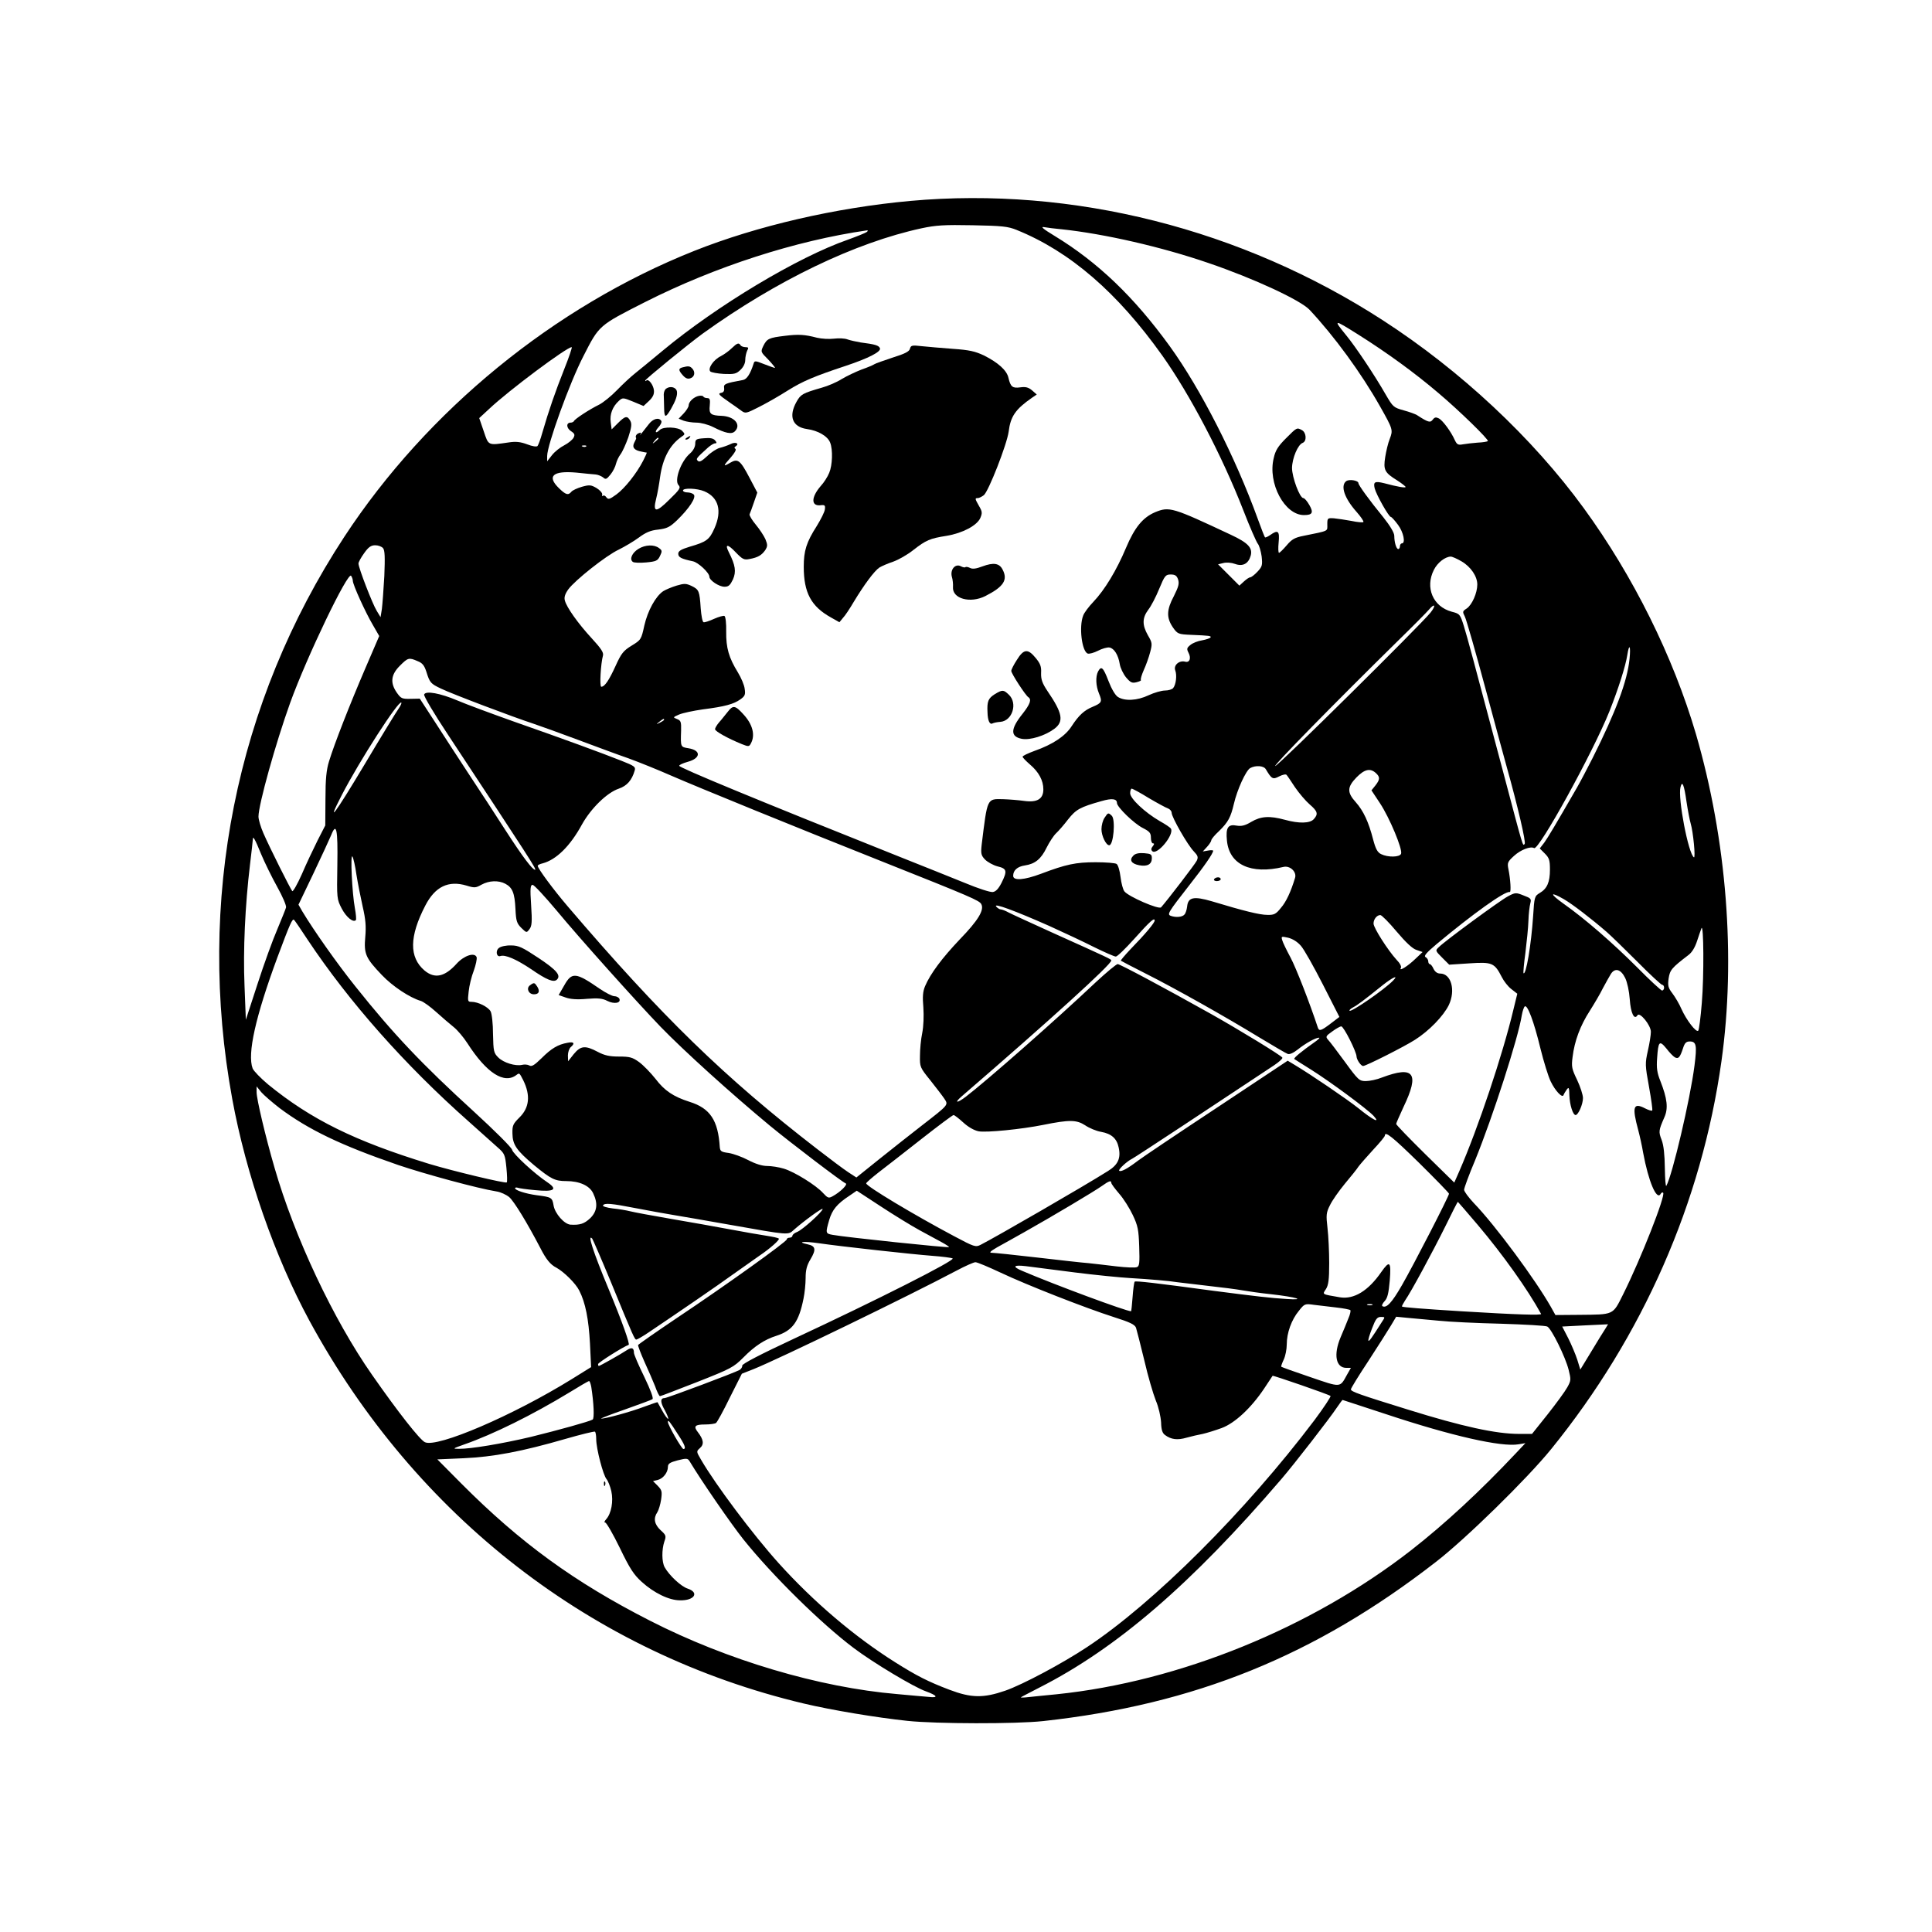 <?xml version="1.0" encoding="UTF-8" standalone="no"?> <svg xmlns="http://www.w3.org/2000/svg" version="1.0" width="1024pt" height="1024pt" viewBox="0 0 1024 1024" preserveAspectRatio="xMidYMid meet"><g transform="translate(0,1024) scale(0.1,-0.1)" fill="#000000" stroke="none"><path d="M4824 9175 c-395 -36 -811 -132 -1145 -265 -743 -296 -1415 -846 -1854 -1515 -576 -879 -786 -1933 -594 -2980 73 -399 226 -837 409 -1175 564 -1038 1500 -1763 2620 -2029 147 -35 388 -75 550 -92 152 -16 575 -17 720 -1 802 88 1440 346 2080 843 157 121 485 442 612 599 485 598 797 1307 902 2055 77 548 28 1173 -135 1734 -121 411 -332 837 -595 1198 -271 372 -653 729 -1064 995 -749 485 -1644 711 -2506 633z m565 -154 c282 -114 534 -332 771 -665 147 -207 317 -531 430 -821 34 -88 69 -167 76 -176 8 -9 17 -40 21 -68 5 -47 3 -54 -22 -81 -16 -17 -33 -30 -39 -30 -5 0 -20 -10 -33 -22 l-24 -22 -56 56 -57 57 29 7 c16 4 42 2 61 -5 41 -15 71 1 83 44 11 41 -14 68 -104 110 -313 147 -327 151 -403 120 -65 -28 -108 -80 -154 -189 -50 -119 -113 -223 -173 -286 -24 -25 -49 -58 -54 -73 -23 -59 -7 -189 24 -201 9 -3 33 4 55 15 21 11 49 19 60 17 25 -4 47 -39 55 -88 3 -20 18 -51 33 -70 24 -28 32 -32 56 -26 16 4 26 9 23 12 -3 3 4 27 15 52 12 26 27 68 34 95 12 45 11 51 -12 90 -31 55 -30 92 2 135 15 19 41 69 58 111 29 70 34 76 61 76 23 0 32 -6 39 -26 7 -22 3 -38 -22 -88 -39 -73 -40 -114 -7 -164 26 -38 30 -39 100 -42 95 -4 106 -5 101 -14 -3 -4 -23 -11 -45 -15 -21 -3 -49 -14 -61 -24 -20 -16 -21 -21 -11 -41 16 -30 6 -55 -18 -48 -31 8 -62 -19 -52 -46 10 -26 4 -76 -11 -94 -6 -7 -25 -13 -43 -13 -18 0 -57 -11 -87 -25 -61 -29 -127 -32 -163 -9 -14 9 -34 43 -50 85 -28 73 -38 81 -55 50 -14 -28 -12 -76 5 -117 18 -43 15 -50 -33 -70 -46 -19 -74 -45 -112 -103 -33 -52 -100 -97 -197 -131 -35 -13 -63 -26 -63 -31 0 -4 17 -22 39 -41 47 -40 71 -85 71 -132 0 -51 -33 -71 -103 -61 -28 4 -78 8 -109 9 -88 2 -84 9 -115 -242 -5 -46 -3 -56 18 -78 13 -13 43 -30 66 -36 50 -12 53 -24 21 -88 -16 -31 -30 -46 -46 -48 -13 -2 -78 19 -145 47 -67 27 -223 90 -347 139 -760 303 -1170 473 -1170 483 0 5 20 14 45 21 70 19 72 61 4 72 -42 7 -42 5 -39 94 1 46 -1 53 -22 61 -22 9 -22 9 12 24 19 8 76 20 125 27 118 15 164 28 199 53 24 17 28 25 23 56 -2 20 -19 59 -36 87 -48 78 -63 130 -62 216 1 42 -3 79 -9 83 -5 3 -30 -4 -55 -15 -26 -12 -51 -20 -56 -18 -6 2 -12 35 -15 73 -6 92 -9 100 -48 119 -30 14 -39 14 -80 2 -26 -8 -57 -21 -70 -29 -41 -27 -83 -104 -101 -183 -16 -74 -18 -76 -67 -106 -44 -27 -55 -41 -85 -107 -35 -77 -58 -111 -76 -111 -10 0 -3 122 9 166 4 15 -10 37 -59 90 -73 79 -134 165 -143 201 -5 17 1 35 18 59 35 48 201 180 268 211 30 15 78 43 105 63 38 28 63 39 104 43 47 6 61 13 99 49 65 63 104 122 89 137 -6 6 -21 11 -34 11 -13 0 -23 5 -23 10 0 15 75 12 113 -4 76 -32 95 -104 54 -196 -27 -61 -42 -72 -132 -98 -46 -14 -60 -23 -60 -37 0 -19 16 -27 77 -40 28 -5 88 -61 88 -82 0 -19 51 -53 80 -53 22 0 30 8 45 39 18 41 13 75 -22 144 -23 45 -6 45 37 -1 36 -37 44 -41 73 -35 44 8 64 20 83 47 13 21 13 28 1 58 -8 18 -31 53 -51 77 -20 24 -35 49 -33 55 3 6 13 34 23 63 l18 52 -41 78 c-50 95 -62 104 -103 80 -39 -23 -38 -18 4 29 20 23 30 41 24 45 -7 4 -6 9 1 13 23 15 -1 26 -27 12 -15 -7 -40 -16 -57 -20 -16 -4 -47 -24 -67 -44 -28 -26 -41 -33 -49 -25 -11 11 -10 13 54 71 14 12 30 22 37 22 10 0 10 4 0 16 -10 11 -26 14 -59 11 -42 -3 -46 -6 -46 -31 -1 -16 -11 -35 -27 -49 -49 -41 -86 -145 -61 -169 12 -13 6 -23 -49 -76 -71 -71 -89 -70 -70 5 7 27 16 79 21 116 14 98 51 168 112 211 21 14 21 15 4 33 -21 20 -99 23 -118 4 -23 -23 -29 -10 -8 13 13 14 20 29 16 35 -12 20 -43 12 -65 -16 -29 -38 -57 -72 -46 -56 6 10 4 12 -8 7 -14 -5 -20 -18 -14 -26 1 -2 -4 -13 -10 -24 -13 -25 -1 -41 39 -48 13 -3 25 -5 27 -5 1 -1 -7 -20 -19 -43 -35 -68 -97 -146 -142 -179 -36 -26 -43 -28 -53 -15 -6 9 -14 12 -18 8 -4 -4 -6 -1 -4 7 1 8 -12 23 -30 34 -29 17 -38 18 -77 7 -25 -7 -50 -19 -56 -26 -17 -21 -30 -17 -66 18 -66 64 -33 94 91 83 45 -5 91 -9 103 -10 12 -1 29 -8 39 -15 14 -13 19 -11 40 15 13 16 26 42 29 57 4 15 14 37 24 50 10 13 28 53 41 89 17 53 20 71 11 88 -16 29 -27 27 -66 -12 l-33 -33 -5 38 c-6 42 10 83 43 113 20 18 22 18 76 -4 l55 -23 29 27 c21 20 28 36 26 56 -3 29 -29 63 -40 52 -3 -4 -6 -4 -6 0 0 7 232 196 305 249 392 282 808 482 1160 558 75 16 120 19 270 16 156 -3 187 -6 234 -25z m236 4 c228 -24 533 -94 780 -179 241 -82 488 -197 536 -248 131 -140 273 -334 373 -511 69 -122 70 -126 52 -173 -9 -22 -19 -65 -24 -96 -11 -69 -3 -83 63 -124 25 -16 45 -32 45 -35 0 -6 -39 0 -114 20 -49 12 -58 7 -50 -27 8 -33 75 -152 86 -152 4 0 21 -19 38 -42 29 -39 41 -98 20 -98 -5 0 -10 -7 -10 -15 0 -8 -4 -15 -9 -15 -10 0 -21 35 -21 70 0 16 -22 53 -57 97 -77 94 -133 172 -133 182 0 15 -51 23 -66 10 -30 -25 -8 -90 56 -162 23 -26 40 -51 36 -54 -3 -3 -31 -1 -63 6 -32 6 -74 12 -93 14 -34 2 -35 1 -35 -33 0 -37 12 -32 -126 -60 -46 -9 -62 -18 -89 -50 -19 -22 -37 -40 -41 -40 -4 0 -5 25 -2 55 6 61 -3 69 -45 39 -13 -9 -25 -14 -27 -12 -3 2 -20 47 -39 99 -119 328 -302 687 -466 914 -189 261 -381 445 -611 585 -61 37 -76 50 -54 46 17 -3 57 -8 90 -11z m-1030 -14 c-6 -5 -50 -23 -100 -41 -267 -93 -694 -349 -983 -589 -57 -47 -122 -101 -145 -119 -23 -18 -67 -59 -97 -90 -30 -31 -73 -66 -95 -77 -51 -25 -129 -76 -133 -87 -2 -4 -10 -8 -17 -8 -25 0 -24 -28 1 -45 20 -13 22 -19 14 -35 -6 -11 -28 -29 -49 -40 -22 -11 -51 -34 -65 -52 l-26 -33 0 28 c0 58 119 388 192 529 84 165 81 162 327 287 372 188 796 325 1176 380 6 0 6 -2 0 -8z m2602 -543 c154 -97 300 -203 428 -312 109 -92 268 -247 261 -254 -4 -3 -28 -7 -54 -8 -26 -2 -61 -6 -78 -9 -26 -5 -32 -1 -43 22 -20 45 -63 103 -84 115 -16 8 -23 7 -33 -6 -13 -18 -24 -15 -84 24 -8 5 -40 17 -70 25 -54 15 -57 18 -95 83 -57 100 -159 253 -210 315 -70 86 -67 86 62 5z m-4207 -186 c-46 -116 -81 -216 -116 -337 -9 -33 -21 -64 -25 -69 -5 -5 -27 -2 -55 9 -35 13 -59 16 -98 10 -111 -16 -106 -18 -132 59 l-24 70 53 49 c105 99 411 327 437 327 4 0 -14 -53 -40 -118z m500 -366 c0 -2 -8 -10 -17 -17 -16 -13 -17 -12 -4 4 13 16 21 21 21 13z m-383 -42 c-3 -3 -12 -4 -19 -1 -8 3 -5 6 6 6 11 1 17 -2 13 -5z m-1077 -539 c10 -12 11 -48 7 -148 -4 -73 -10 -151 -13 -175 l-7 -43 -20 33 c-23 37 -97 229 -97 251 0 8 14 33 30 55 23 33 37 42 59 42 16 0 34 -7 41 -15z m5716 -70 c50 -29 84 -80 84 -123 0 -45 -28 -108 -56 -127 -23 -15 -23 -17 -10 -43 8 -16 58 -190 111 -388 53 -197 103 -381 111 -409 59 -211 103 -400 95 -408 -11 -11 -4 -34 -117 393 -163 614 -185 695 -205 761 -20 64 -22 66 -65 77 -99 27 -142 128 -94 222 19 38 59 69 89 70 8 0 33 -11 57 -25z m-5876 -103 c0 -21 67 -168 106 -234 l34 -59 -74 -172 c-82 -191 -164 -400 -192 -492 -14 -45 -19 -94 -19 -200 l-1 -140 -41 -80 c-22 -44 -60 -124 -83 -178 -24 -54 -47 -94 -51 -90 -9 10 -119 229 -153 307 -14 32 -26 72 -26 88 0 63 91 389 168 603 89 246 307 699 323 673 5 -7 9 -19 9 -26z m5712 -169 c-55 -68 -808 -813 -823 -813 -12 0 313 332 655 668 77 75 148 147 159 160 32 38 40 24 9 -15z m1055 -245 c-12 -119 -73 -281 -196 -526 -27 -53 -64 -124 -83 -157 -116 -201 -153 -263 -173 -291 l-24 -31 27 -27 c23 -23 27 -35 27 -85 0 -67 -15 -101 -54 -124 -27 -16 -29 -21 -35 -121 -10 -153 -38 -317 -51 -304 -2 2 2 51 10 108 7 58 15 134 16 170 1 36 6 77 10 92 6 24 4 27 -36 42 -40 16 -44 16 -83 -5 -43 -23 -332 -235 -366 -269 -19 -18 -19 -19 18 -56 l37 -37 107 7 c121 8 133 3 172 -73 11 -22 33 -50 50 -63 l32 -25 -21 -86 c-56 -235 -185 -622 -287 -856 l-26 -59 -154 151 c-85 84 -154 155 -154 160 0 4 18 44 39 90 86 179 56 220 -114 156 -27 -11 -66 -19 -86 -19 -34 0 -40 5 -110 101 -41 56 -81 109 -90 118 -14 16 -12 20 22 44 20 15 42 27 48 27 13 0 81 -135 81 -160 1 -17 23 -50 35 -50 15 0 219 103 275 139 74 47 150 125 179 184 37 78 13 167 -46 167 -15 0 -27 9 -35 25 -6 14 -15 25 -20 25 -4 0 -8 7 -8 15 0 7 -6 18 -14 22 -11 6 4 23 57 68 193 161 364 284 389 277 8 -2 4 67 -7 121 -7 34 -4 40 30 71 35 32 87 52 106 41 24 -16 311 505 399 724 48 121 86 241 95 299 10 65 19 50 12 -20z m-6424 -12 c26 -10 36 -23 47 -57 18 -58 23 -63 78 -89 57 -28 391 -154 487 -185 39 -13 144 -51 235 -85 91 -34 212 -79 270 -99 58 -21 159 -62 225 -91 147 -64 662 -274 1120 -456 473 -188 516 -207 526 -226 17 -31 -17 -87 -114 -187 -94 -99 -156 -182 -184 -248 -12 -29 -14 -56 -9 -113 3 -44 1 -100 -6 -135 -7 -33 -12 -87 -12 -121 -1 -59 0 -62 55 -130 30 -38 64 -82 74 -97 22 -34 26 -30 -121 -144 -55 -43 -156 -122 -223 -176 l-122 -98 -43 28 c-23 15 -98 71 -165 123 -491 379 -825 704 -1322 1286 -76 89 -159 201 -159 215 0 4 12 10 26 13 72 19 146 91 209 207 47 84 132 168 195 189 43 15 69 44 84 96 6 19 -2 25 -71 52 -106 42 -305 115 -568 207 -121 43 -256 93 -300 112 -92 39 -169 53 -177 32 -3 -8 54 -104 127 -214 432 -655 471 -715 461 -715 -14 0 -66 69 -154 205 -53 83 -142 219 -197 302 -55 84 -136 208 -180 277 l-80 123 -49 -1 c-46 -1 -51 2 -73 33 -36 52 -31 95 16 142 43 43 48 45 94 25z m-101 -253 c-11 -15 -93 -149 -181 -297 -156 -261 -205 -326 -120 -161 95 184 302 505 316 491 3 -2 -4 -17 -15 -33z m1408 -58 c0 -2 -10 -9 -22 -15 -22 -11 -22 -10 -4 4 21 17 26 19 26 11z m3189 -262 c31 -52 37 -56 71 -38 18 9 35 13 39 8 4 -4 24 -34 45 -66 22 -32 57 -73 78 -91 42 -36 46 -51 21 -78 -20 -22 -77 -24 -153 -3 -81 22 -127 19 -178 -11 -33 -20 -52 -24 -77 -20 -46 9 -59 -10 -52 -79 12 -128 127 -181 299 -140 35 9 72 -26 62 -58 -22 -73 -47 -127 -75 -159 -26 -33 -36 -38 -72 -37 -41 0 -125 21 -294 72 -96 28 -126 22 -131 -28 -2 -17 -8 -36 -14 -42 -11 -14 -46 -17 -73 -7 -20 8 -14 18 100 164 78 99 125 167 125 181 0 3 -12 4 -27 1 l-28 -5 23 25 c12 13 22 29 22 34 0 6 18 28 41 49 49 48 62 73 79 145 17 74 63 175 86 189 29 16 72 13 83 -6z m583 -20 c23 -21 23 -34 -2 -66 l-21 -26 45 -68 c51 -77 121 -245 112 -268 -7 -19 -70 -20 -106 -2 -19 9 -29 28 -42 77 -24 94 -52 153 -92 198 -47 52 -46 80 3 131 43 44 73 51 103 24z m1647 -153 c7 -47 17 -98 22 -115 13 -43 27 -185 17 -179 -29 18 -86 313 -71 372 9 37 19 14 32 -78z m-2850 20 c46 -27 92 -52 102 -55 10 -4 19 -14 19 -23 0 -23 84 -170 117 -204 22 -23 25 -31 16 -50 -8 -17 -156 -210 -189 -247 -12 -13 -171 56 -194 84 -8 9 -17 44 -21 77 -4 33 -13 64 -21 69 -7 5 -57 9 -111 9 -105 0 -157 -11 -289 -61 -91 -34 -148 -38 -148 -11 0 29 22 49 62 55 54 8 86 34 115 94 15 30 38 65 50 76 13 12 42 45 64 74 42 53 63 65 177 97 55 16 82 13 82 -10 0 -21 91 -110 138 -133 35 -18 42 -26 42 -51 0 -17 5 -30 11 -30 8 0 7 -5 -1 -15 -9 -11 -10 -19 -3 -26 25 -25 118 88 99 119 -3 6 -30 24 -59 40 -79 46 -157 119 -157 148 0 13 4 24 8 24 5 0 46 -22 91 -50z m-4301 -353 c-3 -181 -3 -182 24 -234 24 -45 60 -74 74 -60 3 3 1 31 -5 63 -15 80 -25 293 -13 274 5 -8 15 -51 21 -95 7 -44 22 -120 33 -169 16 -69 19 -106 14 -162 -8 -90 2 -112 88 -202 57 -60 148 -120 206 -137 14 -4 51 -31 82 -59 31 -28 73 -64 93 -80 20 -16 52 -54 72 -85 102 -159 196 -219 261 -168 15 11 15 11 35 -28 40 -81 33 -147 -21 -199 -33 -33 -37 -42 -36 -84 1 -59 21 -89 115 -168 89 -73 110 -84 170 -84 70 0 124 -24 143 -65 26 -54 21 -96 -16 -132 -31 -29 -54 -37 -104 -34 -33 2 -83 59 -90 102 -7 42 -11 44 -89 54 -59 8 -115 26 -115 37 0 4 6 5 13 3 6 -3 48 -9 93 -13 101 -10 122 3 66 41 -68 45 -182 150 -188 173 -3 13 -94 103 -202 202 -274 250 -427 411 -627 662 -98 122 -223 300 -283 400 l-20 35 79 165 c43 90 85 182 94 203 28 71 36 34 33 -156z m-404 56 c18 -43 56 -121 85 -173 29 -52 50 -101 47 -110 -2 -8 -23 -60 -46 -115 -24 -55 -71 -185 -105 -290 l-62 -190 -7 180 c-8 188 3 425 29 642 8 67 15 127 15 134 0 22 12 1 44 -78z m1294 -157 c38 -20 50 -49 54 -134 3 -63 7 -76 31 -100 28 -27 28 -27 43 -7 13 16 15 39 9 128 -6 89 -4 107 8 107 8 0 65 -62 128 -137 119 -144 423 -483 550 -615 124 -128 375 -355 579 -524 109 -90 386 -301 402 -306 14 -5 -29 -47 -70 -69 -20 -11 -25 -9 -50 18 -37 41 -151 112 -208 129 -26 8 -66 14 -88 14 -26 0 -62 11 -100 31 -32 17 -79 34 -104 38 -39 5 -45 9 -47 31 -9 142 -51 206 -160 240 -85 27 -133 59 -180 121 -26 33 -66 74 -88 90 -35 25 -49 29 -106 29 -51 0 -77 6 -113 25 -66 35 -90 33 -127 -12 l-30 -38 -1 31 c0 17 7 37 15 44 24 20 17 30 -17 23 -51 -9 -86 -30 -138 -82 -38 -37 -52 -46 -65 -38 -9 5 -26 6 -38 3 -35 -8 -98 11 -126 39 -24 24 -26 32 -28 124 0 54 -6 109 -13 121 -13 23 -66 50 -101 50 -20 0 -21 3 -15 55 3 30 15 80 27 110 11 31 18 63 15 72 -11 27 -67 8 -106 -35 -63 -70 -116 -81 -170 -36 -82 70 -81 180 4 344 52 101 123 135 219 106 42 -13 49 -12 79 5 40 22 90 24 126 5z m5611 -82 c45 -26 145 -103 226 -173 22 -19 95 -90 163 -158 67 -68 127 -123 132 -123 6 0 10 -7 10 -15 0 -8 -5 -15 -11 -15 -5 0 -65 55 -132 123 -129 129 -276 257 -391 338 -74 53 -72 66 3 23z m-2727 -142 c75 -34 182 -84 237 -112 55 -27 107 -50 115 -50 8 0 51 42 97 93 84 94 109 116 109 98 0 -12 -47 -69 -129 -153 -30 -32 -53 -59 -50 -60 2 -2 60 -32 129 -67 159 -80 425 -230 602 -338 75 -45 144 -86 153 -89 10 -4 30 5 53 23 41 33 95 63 113 63 7 0 -6 -12 -28 -27 -61 -43 -108 -81 -103 -86 3 -2 43 -28 90 -57 100 -63 294 -206 330 -244 40 -44 -4 -22 -80 40 -59 47 -251 178 -340 231 l-35 21 -375 -249 c-206 -136 -395 -263 -420 -282 -56 -43 -90 -60 -98 -52 -6 6 41 50 68 63 12 5 445 291 752 495 27 18 47 36 45 41 -3 10 -233 150 -377 231 -250 140 -484 265 -496 265 -7 0 -60 -44 -117 -97 -215 -203 -577 -521 -688 -606 -46 -35 -64 -35 -23 1 474 409 794 700 794 721 0 7 -2 8 -315 149 -110 50 -213 97 -230 106 -16 9 -35 16 -41 16 -6 0 -17 7 -24 15 -17 21 99 -22 282 -103z m1840 -29 c49 -58 85 -92 106 -98 l32 -11 -38 -36 c-39 -38 -90 -70 -77 -48 4 7 -5 25 -23 43 -45 49 -122 169 -122 192 0 23 18 45 36 45 7 0 46 -39 86 -87z m-5772 -43 c219 -329 515 -664 855 -965 61 -54 128 -114 151 -135 39 -34 41 -40 48 -109 4 -40 5 -75 2 -78 -6 -7 -285 60 -411 98 -394 121 -626 235 -855 422 -39 33 -75 70 -81 84 -29 77 15 274 131 588 68 182 80 209 89 199 5 -5 37 -52 71 -104z m7390 -335 c-6 -77 -15 -144 -19 -148 -11 -11 -63 57 -89 115 -11 26 -33 63 -48 83 -23 30 -25 41 -20 79 7 45 16 56 105 124 19 14 35 41 46 75 9 28 20 59 23 67 12 27 14 -252 2 -395z m-2125 302 c17 -19 69 -112 117 -206 l87 -171 -46 -35 c-50 -38 -61 -42 -68 -22 -42 128 -116 318 -145 372 -21 39 -41 80 -44 92 -6 20 -5 21 31 13 24 -6 49 -21 68 -43z m1719 -171 c11 -23 21 -70 24 -112 5 -74 24 -113 41 -85 12 19 71 -53 71 -88 0 -16 -7 -61 -16 -100 -15 -68 -15 -76 6 -191 12 -67 20 -123 17 -126 -3 -3 -19 2 -37 11 -63 33 -71 10 -37 -115 8 -30 20 -84 26 -120 28 -151 71 -253 92 -219 4 8 11 11 14 7 14 -14 -118 -350 -212 -538 -56 -112 -47 -107 -234 -109 l-125 -1 -24 43 c-81 143 -294 432 -409 551 -28 30 -51 61 -51 70 0 9 26 80 59 158 92 226 228 646 247 768 4 22 11 43 16 46 14 9 48 -80 82 -221 18 -73 43 -153 55 -177 24 -50 62 -90 68 -72 2 6 10 19 17 29 11 15 13 11 14 -31 2 -52 19 -104 33 -104 14 0 39 57 39 90 0 17 -14 60 -31 96 -28 58 -31 70 -24 122 10 84 41 167 91 244 24 38 56 92 70 121 15 28 34 62 42 75 22 34 53 25 76 -22z m-1231 -14 c-47 -48 -221 -168 -230 -159 -3 3 6 11 19 18 23 12 54 35 156 117 53 42 88 58 55 24z m1494 -406 c19 -10 27 -1 43 47 9 29 17 37 36 37 35 0 39 -20 25 -129 -23 -179 -117 -579 -149 -636 -4 -7 -7 35 -8 93 -1 72 -6 121 -17 150 -17 44 -16 50 14 119 22 48 16 100 -21 194 -17 42 -21 68 -17 120 6 90 12 97 49 52 16 -21 36 -42 45 -47z m-7394 -270 c153 -114 323 -196 628 -301 142 -48 421 -124 521 -140 21 -3 51 -17 67 -30 26 -23 94 -134 165 -270 30 -59 53 -88 85 -104 40 -22 102 -83 121 -121 33 -64 50 -152 57 -281 l6 -125 -103 -64 c-312 -193 -713 -365 -778 -334 -27 13 -142 159 -280 357 -205 293 -411 730 -517 1098 -48 165 -95 364 -95 400 l0 31 25 -31 c14 -16 58 -54 98 -85z m3622 -75 c27 -25 58 -42 81 -47 42 -8 230 11 344 34 138 28 176 27 221 -2 22 -15 60 -31 85 -35 55 -10 83 -35 93 -82 13 -57 -3 -93 -57 -126 -130 -82 -598 -352 -675 -391 -26 -13 -33 -11 -140 46 -211 112 -468 266 -466 280 0 4 30 30 67 59 37 28 139 108 227 177 88 69 164 126 169 126 5 0 28 -18 51 -39z m2418 -216 c86 -85 157 -158 157 -162 0 -13 -189 -380 -249 -484 -54 -94 -82 -124 -104 -112 -5 3 1 15 12 27 15 16 21 41 27 109 8 101 0 109 -45 45 -69 -100 -145 -146 -219 -134 -98 17 -94 14 -74 44 13 21 17 49 17 137 0 60 -4 144 -9 186 -8 69 -7 82 13 121 11 24 47 75 79 114 32 38 65 79 73 92 9 12 44 52 77 88 34 36 62 70 62 75 0 26 39 -5 183 -146z m-1633 -104 c0 -6 19 -31 42 -58 23 -26 55 -77 72 -113 27 -57 31 -78 34 -167 3 -88 1 -104 -12 -109 -9 -4 -58 -2 -109 4 -51 6 -117 14 -147 17 -30 2 -153 16 -274 30 -120 14 -228 25 -240 25 -15 0 -7 8 29 29 28 15 93 52 145 81 144 81 371 216 410 244 38 27 50 31 50 17z m-1015 -252 c44 -24 97 -53 118 -64 20 -11 37 -22 37 -25 0 -5 -547 52 -617 65 -38 7 -38 9 -18 79 16 54 41 85 108 129 l38 26 127 -83 c70 -46 163 -103 207 -127z m2958 28 c132 -156 264 -341 335 -471 5 -8 -127 -4 -423 14 -208 13 -309 21 -314 25 -2 2 6 16 16 32 31 44 145 255 215 396 34 70 63 127 65 127 1 0 48 -55 106 -123z m-4461 89 c68 -13 155 -29 193 -35 39 -6 174 -30 300 -52 322 -57 311 -56 343 -27 52 46 152 119 152 110 0 -14 -108 -112 -136 -122 -13 -5 -24 -14 -24 -20 0 -5 -7 -10 -15 -10 -8 0 -15 -4 -15 -9 0 -12 -325 -245 -580 -415 -113 -76 -206 -141 -208 -145 -1 -5 14 -44 33 -87 20 -44 46 -103 57 -131 10 -29 22 -53 26 -53 4 0 92 34 197 75 180 71 193 78 245 130 59 60 112 95 175 115 86 28 119 73 144 198 6 29 11 78 11 108 0 42 6 67 26 100 31 52 27 70 -16 79 -60 13 -21 17 57 6 123 -18 498 -59 603 -67 52 -4 102 -10 109 -14 17 -9 -400 -220 -840 -425 -180 -84 -276 -134 -275 -143 1 -8 -6 -18 -14 -23 -24 -14 -384 -149 -397 -149 -24 0 -24 -22 1 -65 13 -25 21 -45 17 -45 -4 0 -18 19 -31 43 -13 23 -24 43 -25 45 -1 1 -33 -10 -71 -24 -68 -26 -206 -64 -228 -63 -6 0 50 22 125 48 75 27 142 51 147 55 7 4 -9 47 -43 118 -30 61 -55 119 -55 128 0 27 -12 31 -39 13 -33 -22 -142 -83 -147 -83 -2 0 -4 4 -4 10 0 8 135 93 162 102 8 3 -32 117 -107 298 -82 197 -113 294 -86 265 4 -6 49 -109 99 -230 121 -295 126 -305 135 -305 4 0 34 17 65 38 156 105 358 243 452 311 58 41 119 84 136 96 55 37 108 84 102 90 -3 4 -32 10 -64 15 -33 5 -120 20 -194 34 -74 14 -216 39 -315 56 -99 17 -196 35 -215 40 -19 5 -61 12 -92 15 -32 4 -55 11 -52 16 8 14 42 11 176 -15z m1931 -341 c139 -66 451 -188 601 -236 85 -27 110 -39 117 -56 4 -13 24 -90 44 -173 19 -83 47 -178 61 -213 15 -35 26 -85 28 -116 1 -40 7 -57 21 -67 32 -24 66 -28 114 -14 25 7 64 16 86 20 22 5 67 19 100 31 70 26 156 106 225 209 24 36 44 66 45 68 3 3 299 -99 307 -107 3 -3 -35 -61 -85 -128 -364 -482 -851 -969 -1207 -1204 -130 -86 -340 -198 -432 -230 -116 -40 -180 -39 -296 5 -113 43 -174 74 -288 146 -216 136 -433 321 -617 525 -136 151 -333 414 -410 546 -27 46 -27 46 -7 64 23 20 19 45 -11 84 -25 32 -16 41 39 41 26 0 52 4 57 8 6 4 39 64 73 134 l64 127 61 24 c135 54 825 389 1076 522 47 25 92 45 101 45 10 0 69 -25 133 -55z m392 1 c110 -14 243 -27 295 -30 102 -6 209 -15 250 -22 14 -2 86 -10 160 -19 74 -8 158 -19 185 -24 28 -5 97 -15 155 -21 132 -15 186 -32 80 -25 -85 5 -168 15 -385 43 -310 42 -416 54 -421 49 -3 -3 -8 -39 -11 -81 -3 -42 -7 -76 -8 -76 -26 0 -404 140 -577 214 -55 23 -47 33 20 25 31 -4 147 -19 257 -33z m1388 -186 c38 -4 71 -11 74 -14 3 -3 -1 -23 -10 -43 -8 -21 -27 -67 -42 -102 -38 -91 -25 -161 31 -161 l24 0 -21 -37 c-38 -69 -30 -68 -194 -12 -83 28 -152 53 -154 55 -2 2 4 19 13 38 9 19 16 55 16 80 0 61 25 131 64 178 30 38 32 39 81 32 28 -3 81 -10 118 -14z m190 13 c-7 -2 -19 -2 -25 0 -7 3 -2 5 12 5 14 0 19 -2 13 -5z m51 -90 c-55 -87 -67 -103 -71 -99 -3 2 6 32 19 65 19 50 27 61 47 61 23 0 23 0 5 -27z m301 7 c55 -6 204 -13 330 -16 127 -4 237 -10 246 -15 22 -11 96 -161 113 -229 13 -52 13 -57 -7 -93 -12 -22 -59 -86 -104 -143 l-83 -104 -69 0 c-122 0 -300 39 -586 128 -255 79 -305 96 -305 108 0 6 42 74 93 151 50 77 104 162 119 187 l28 47 62 -6 c35 -3 108 -10 163 -15z m884 -42 c-9 -13 -42 -67 -74 -120 l-59 -97 -16 52 c-9 28 -31 80 -48 114 l-32 62 58 3 c31 2 86 4 121 6 l64 3 -14 -23z m-5375 -310 c13 -84 17 -166 7 -172 -16 -10 -178 -55 -328 -92 -152 -36 -320 -64 -380 -63 -36 0 -35 1 27 23 155 54 364 158 555 274 55 34 103 62 107 62 4 0 9 -15 12 -32z m4211 -143 c349 -116 614 -176 704 -160 l36 6 -50 -53 c-190 -202 -376 -374 -555 -514 -529 -412 -1229 -697 -1880 -764 -58 -5 -125 -13 -149 -15 -25 -3 -43 -3 -40 -1 2 2 47 25 99 52 409 208 804 548 1281 1104 68 79 258 324 295 380 15 22 28 40 30 40 1 0 104 -34 229 -75z m-3752 -107 c37 -56 45 -78 29 -78 -9 0 -82 127 -82 143 0 15 9 4 53 -65z m-433 -26 c0 -50 37 -192 55 -212 7 -8 19 -37 25 -63 12 -54 0 -119 -27 -149 -10 -11 -12 -18 -5 -18 6 0 41 -60 77 -134 53 -110 74 -142 116 -180 65 -59 145 -98 203 -98 76 -2 104 41 41 62 -35 11 -98 70 -122 113 -16 28 -16 94 -2 136 11 30 9 35 -20 61 -33 31 -39 63 -17 95 7 11 16 41 20 67 6 43 4 50 -18 73 l-25 25 25 6 c29 7 54 40 54 69 0 17 10 24 52 35 47 12 53 11 63 -5 61 -102 219 -331 285 -414 154 -192 411 -445 585 -576 102 -77 320 -208 384 -230 60 -22 66 -35 14 -29 -21 2 -96 8 -168 15 -413 35 -901 180 -1310 389 -400 204 -686 412 -999 726 l-128 129 138 6 c159 7 311 36 539 102 83 24 153 41 158 39 4 -2 7 -20 7 -40z"></path><path d="M4160 8460 c-84 -10 -95 -15 -114 -53 -15 -32 -15 -32 27 -74 22 -24 38 -43 34 -43 -3 0 -29 9 -57 20 -48 19 -51 19 -56 2 -17 -53 -35 -82 -56 -86 -97 -18 -103 -21 -100 -43 2 -14 -3 -23 -15 -25 -20 -4 -15 -10 47 -53 19 -13 46 -32 58 -41 23 -17 26 -16 95 19 40 20 108 59 152 87 80 50 142 76 308 131 120 40 188 75 181 93 -6 15 -24 21 -103 31 -23 4 -55 11 -69 16 -15 6 -47 7 -72 4 -25 -3 -65 -1 -90 5 -65 17 -97 19 -170 10z"></path><path d="M3879 8395 c-14 -14 -40 -33 -59 -43 -39 -19 -70 -66 -55 -81 6 -5 38 -11 72 -13 54 -2 65 0 87 21 16 15 26 35 26 53 0 16 5 38 10 49 9 16 7 19 -9 19 -11 0 -23 5 -26 10 -9 15 -18 12 -46 -15z"></path><path d="M4823 8392 c-3 -15 -27 -27 -91 -47 -48 -16 -91 -31 -97 -35 -5 -4 -35 -17 -67 -28 -31 -12 -78 -34 -105 -50 -26 -17 -75 -38 -108 -47 -101 -29 -111 -35 -133 -74 -44 -78 -22 -134 55 -145 59 -8 110 -38 123 -72 15 -38 12 -120 -5 -160 -8 -20 -28 -52 -45 -70 -51 -59 -52 -107 -2 -102 23 3 27 0 24 -21 -1 -14 -21 -53 -43 -89 -55 -86 -69 -131 -69 -216 0 -137 39 -210 143 -268 l46 -26 18 22 c11 11 37 50 58 86 55 91 109 164 136 182 13 8 46 22 73 31 28 10 76 37 107 62 67 52 87 61 176 75 85 14 162 55 179 95 11 26 10 34 -7 63 -22 39 -23 42 -6 42 6 0 20 7 31 15 25 19 123 270 132 337 10 81 36 119 124 180 l25 17 -25 22 c-19 16 -34 20 -62 16 -42 -6 -52 3 -63 50 -8 39 -54 81 -130 119 -47 22 -77 29 -164 35 -58 4 -132 11 -164 14 -53 6 -59 5 -64 -13z"></path><path d="M3618 8293 c-23 -6 -23 -15 1 -42 14 -16 26 -21 40 -16 23 7 28 34 9 53 -12 12 -20 13 -50 5z"></path><path d="M3532 8181 c-8 -4 -14 -19 -14 -32 1 -13 1 -46 2 -73 1 -52 8 -52 36 -4 25 44 35 72 32 92 -3 23 -34 32 -56 17z"></path><path d="M3705 8142 c-27 -5 -55 -31 -55 -51 0 -8 -12 -27 -27 -43 l-26 -27 27 -11 c15 -5 45 -10 68 -10 22 0 61 -10 87 -23 67 -34 99 -40 116 -23 35 35 -2 79 -70 82 -59 2 -68 10 -63 55 3 31 0 39 -13 39 -10 0 -19 4 -21 8 -1 4 -12 6 -23 4z"></path><path d="M3640 7920 c-9 -6 -10 -10 -3 -10 6 0 15 5 18 10 8 12 4 12 -15 0z"></path><path d="M3384 7331 c-34 -21 -49 -55 -30 -69 6 -5 38 -6 71 -3 53 5 61 9 73 34 12 25 12 30 -5 42 -26 20 -73 18 -109 -4z"></path><path d="M5207 7238 c-34 -13 -53 -15 -66 -8 -10 5 -21 7 -24 4 -3 -3 -14 -1 -25 5 -29 15 -57 -18 -47 -56 5 -15 7 -40 6 -54 -5 -62 91 -89 172 -48 96 49 120 85 91 140 -17 34 -48 39 -107 17z"></path><path d="M5390 6743 c-17 -26 -30 -52 -30 -59 0 -14 75 -129 90 -139 19 -12 10 -37 -30 -88 -65 -81 -66 -121 -4 -133 44 -8 122 16 172 53 52 39 44 83 -36 200 -28 42 -35 62 -34 96 2 34 -4 50 -29 80 -41 50 -63 48 -99 -10z"></path><path d="M5273 6561 c-35 -22 -42 -38 -39 -96 1 -45 12 -68 27 -59 6 3 24 7 41 8 64 5 93 99 45 144 -28 27 -34 27 -74 3z"></path><path d="M3857 6467 c-14 -17 -34 -43 -46 -56 -11 -13 -21 -29 -21 -36 0 -11 66 -48 142 -79 35 -14 39 -14 48 4 24 44 9 101 -39 153 -44 49 -56 51 -84 14z"></path><path d="M6816 7917 c-42 -42 -56 -64 -65 -105 -33 -133 58 -303 161 -302 44 0 51 13 28 53 -12 21 -26 37 -32 37 -19 0 -60 110 -60 160 1 52 31 124 57 133 22 9 19 54 -4 67 -28 15 -27 15 -85 -43z"></path><path d="M6435 5580 c-3 -5 3 -10 14 -10 12 0 21 5 21 10 0 6 -6 10 -14 10 -8 0 -18 -4 -21 -10z"></path><path d="M5854 5905 c-9 -13 -16 -40 -16 -60 0 -35 24 -85 41 -85 23 0 34 135 14 156 -19 18 -20 18 -39 -11z"></path><path d="M6007 5705 c-23 -23 -11 -43 31 -51 43 -8 67 5 67 37 0 21 -5 24 -41 27 -28 2 -47 -2 -57 -13z"></path><path d="M2645 5216 c-20 -14 -14 -51 8 -43 25 8 83 -17 161 -69 84 -58 121 -73 138 -56 22 22 -1 50 -97 114 -86 57 -106 67 -146 67 -25 1 -54 -5 -64 -13z"></path><path d="M2991 5018 l-30 -52 37 -13 c25 -9 61 -12 113 -7 60 5 83 2 108 -11 36 -18 73 -12 64 11 -3 7 -15 14 -27 14 -11 0 -46 18 -77 39 -127 88 -148 90 -188 19z"></path><path d="M2808 5017 c-20 -16 -6 -47 22 -47 26 0 33 15 18 40 -15 23 -17 24 -40 7z"></path><path d="M3201 2374 c0 -11 3 -14 6 -6 3 7 2 16 -1 19 -3 4 -6 -2 -5 -13z"></path></g></svg> 